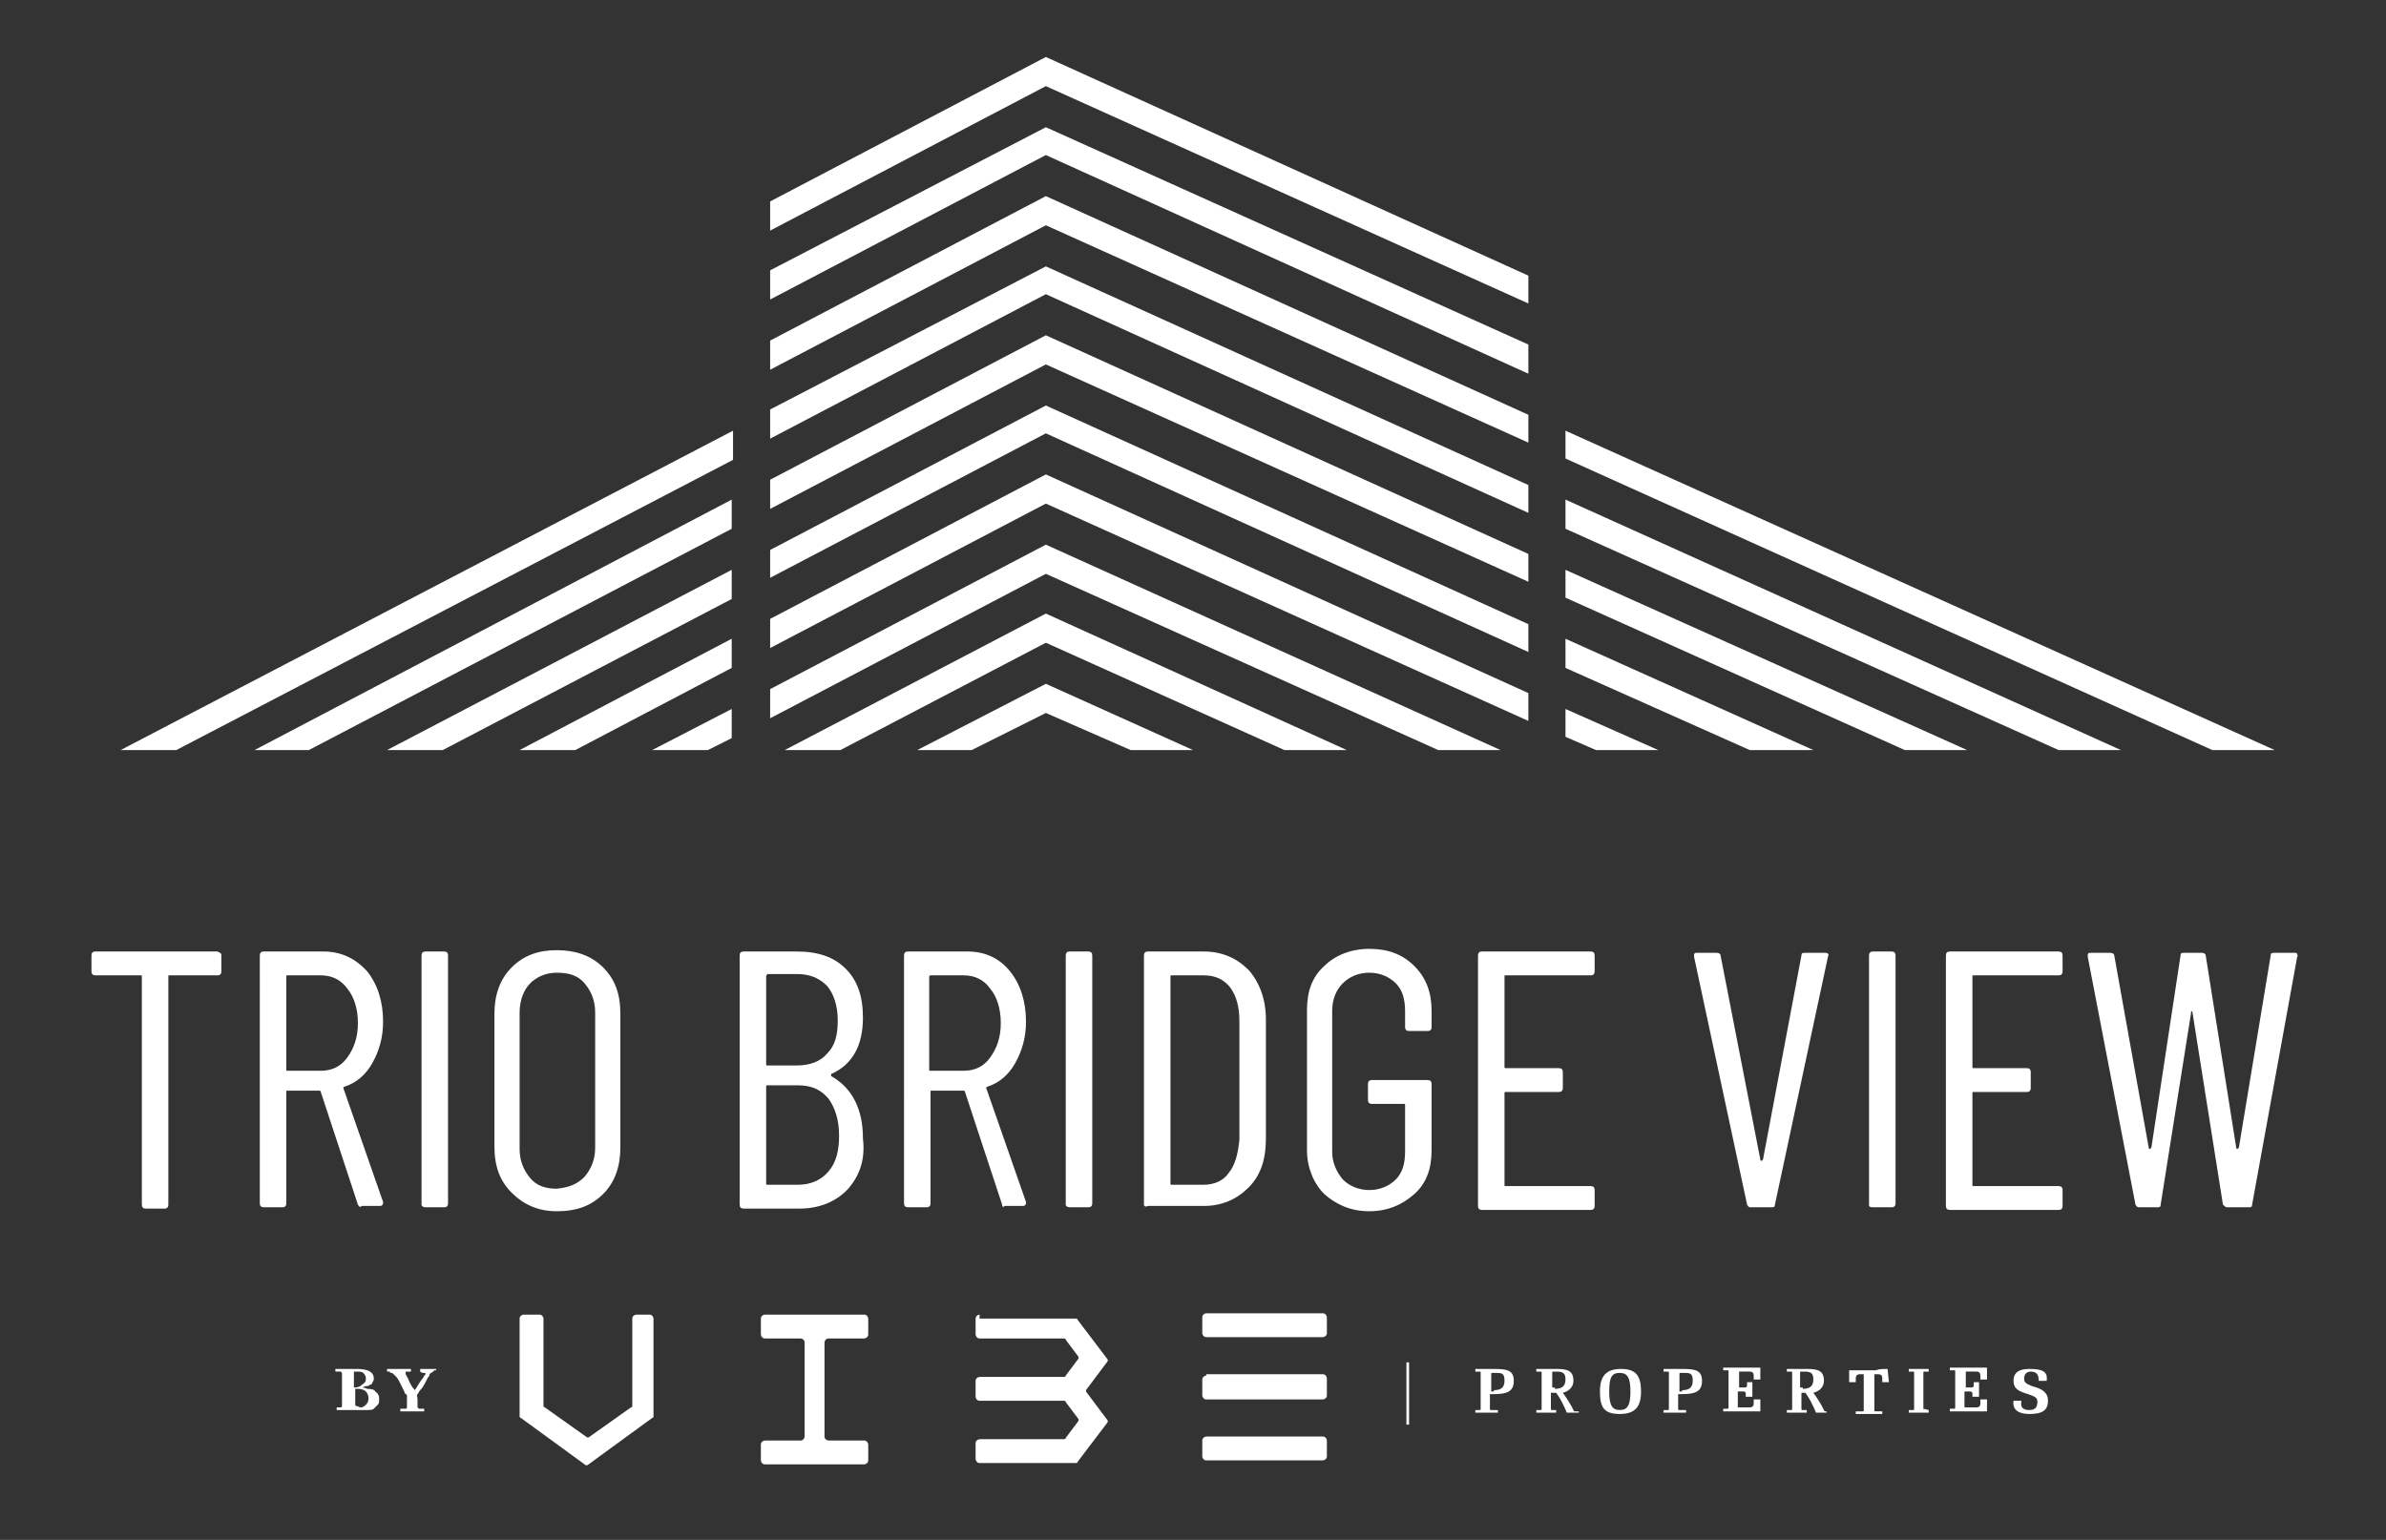 <?xml version="1.0" encoding="UTF-8"?> <!-- Generator: Adobe Illustrator 26.1.0, SVG Export Plug-In . SVG Version: 6.00 Build 0) --> <svg xmlns="http://www.w3.org/2000/svg" xmlns:xlink="http://www.w3.org/1999/xlink" version="1.1" id="Layer_1" x="0px" y="0px" width="180px" height="116.2px" viewBox="0 0 180 116.2" style="enable-background:new 0 0 180 116.2;" xml:space="preserve"><rect x="0" y="0" width="180" height="116.2" fill="#333333" stroke="none"/> <style type="text/css"> .st0{fill:#FFFFFF;} .st1{fill:#F8B353;} .st2{fill:#595A5C;} </style> <g> <g> <path class="st0" d="M16.7,72.1v1.2c0,0.2-0.1,0.3-0.3,0.3h-3.6c-0.1,0-0.1,0-0.1,0.1v17.2c0,0.2-0.1,0.3-0.3,0.3H11 c-0.2,0-0.3-0.1-0.3-0.3V73.7c0-0.1,0-0.1-0.1-0.1H7.2c-0.2,0-0.3-0.1-0.3-0.3v-1.2c0-0.2,0.1-0.3,0.3-0.3h9.2 C16.6,71.9,16.7,71.9,16.7,72.1"></path> <path class="st0" d="M27,90.9l-2.8-8.5c0-0.1-0.1-0.1-0.1-0.1h-2.4c-0.1,0-0.1,0-0.1,0.1v8.4c0,0.2-0.1,0.3-0.3,0.3h-1.4 c-0.2,0-0.3-0.1-0.3-0.3V72.1c0-0.2,0.1-0.3,0.3-0.3h4.5c1.3,0,2.4,0.5,3.3,1.5c0.8,1,1.2,2.3,1.2,3.8c0,1.2-0.3,2.2-0.8,3.1 c-0.5,0.9-1.2,1.5-2.1,1.8c-0.1,0-0.1,0.1-0.1,0.1l3,8.6l0,0.1c0,0.1-0.1,0.2-0.2,0.2h-1.4C27.2,91.1,27.1,91.1,27,90.9 M21.6,73.7v7c0,0.1,0,0.1,0.1,0.1h2.5c0.8,0,1.5-0.3,2-1c0.5-0.7,0.8-1.5,0.8-2.6c0-1.1-0.3-2-0.8-2.6c-0.5-0.7-1.2-1-2-1h-2.5 C21.6,73.6,21.6,73.6,21.6,73.7"></path> <path class="st0" d="M31.8,90.9V72.1c0-0.2,0.1-0.3,0.3-0.3h1.4c0.2,0,0.3,0.1,0.3,0.3v18.7c0,0.2-0.1,0.3-0.3,0.3h-1.4 C31.9,91.1,31.8,91,31.8,90.9"></path> <path class="st0" d="M38.6,90c-0.9-0.9-1.3-2-1.3-3.5V76.5c0-1.4,0.4-2.6,1.3-3.5c0.9-0.9,2-1.3,3.4-1.3c1.4,0,2.6,0.4,3.5,1.3 c0.9,0.9,1.3,2,1.3,3.5v10.1c0,1.4-0.4,2.6-1.3,3.5c-0.9,0.9-2,1.3-3.5,1.3C40.6,91.4,39.5,90.9,38.6,90 M44.1,88.8 c0.5-0.6,0.8-1.3,0.8-2.2V76.4c0-0.9-0.3-1.6-0.8-2.2c-0.5-0.6-1.2-0.8-2.1-0.8c-0.8,0-1.5,0.3-2,0.8s-0.8,1.3-0.8,2.2v10.3 c0,0.9,0.3,1.6,0.8,2.2s1.2,0.8,2,0.8C42.9,89.6,43.5,89.4,44.1,88.8"></path> <path class="st0" d="M63.9,89.8c-0.9,0.9-2.1,1.4-3.6,1.4h-4.2c-0.2,0-0.3-0.1-0.3-0.3V72.1c0-0.2,0.1-0.3,0.3-0.3h4 c1.6,0,2.8,0.4,3.7,1.3c0.9,0.9,1.3,2.1,1.3,3.7c0,2.1-0.8,3.5-2.3,4.2c0,0-0.1,0-0.1,0.1s0,0,0,0.1c1.6,0.9,2.4,2.5,2.4,4.7 C65.3,87.6,64.8,88.8,63.9,89.8 M57.8,73.7v6.6c0,0.1,0,0.1,0.1,0.1h2.2c1,0,1.8-0.3,2.3-0.9c0.6-0.6,0.8-1.4,0.8-2.5 c0-1.1-0.3-2-0.8-2.6c-0.6-0.6-1.3-0.9-2.3-0.9h-2.2C57.8,73.6,57.8,73.6,57.8,73.7 M62.5,88.4c0.6-0.7,0.8-1.6,0.8-2.7 c0-1.2-0.3-2.1-0.8-2.8c-0.6-0.7-1.3-1-2.3-1h-2.3c-0.1,0-0.1,0-0.1,0.1v7.3c0,0.1,0,0.1,0.1,0.1h2.3 C61.1,89.4,61.9,89.1,62.5,88.4"></path> <path class="st0" d="M75.6,90.9l-2.8-8.5c0-0.1-0.1-0.1-0.1-0.1h-2.4c-0.1,0-0.1,0-0.1,0.1v8.4c0,0.2-0.1,0.3-0.3,0.3h-1.4 c-0.2,0-0.3-0.1-0.3-0.3V72.1c0-0.2,0.1-0.3,0.3-0.3H73c1.3,0,2.4,0.5,3.2,1.5s1.2,2.3,1.2,3.8c0,1.2-0.3,2.2-0.8,3.1 c-0.5,0.9-1.2,1.5-2.1,1.8c-0.1,0-0.1,0.1-0.1,0.1l3,8.6l0,0.1c0,0.1-0.1,0.2-0.2,0.2h-1.4C75.7,91.1,75.6,91.1,75.6,90.9 M70.1,73.7v7c0,0.1,0,0.1,0.1,0.1h2.5c0.8,0,1.5-0.3,2-1c0.5-0.7,0.8-1.5,0.8-2.6c0-1.1-0.3-2-0.8-2.6c-0.5-0.7-1.2-1-2-1h-2.5 C70.2,73.6,70.1,73.6,70.1,73.7"></path> <path class="st0" d="M80.4,90.9V72.1c0-0.2,0.1-0.3,0.3-0.3h1.4c0.2,0,0.3,0.1,0.3,0.3v18.7c0,0.2-0.1,0.3-0.3,0.3h-1.4 C80.5,91.1,80.4,91,80.4,90.9"></path> <path class="st0" d="M86.3,90.9V72.1c0-0.2,0.1-0.3,0.3-0.3h4.2c1.4,0,2.5,0.5,3.4,1.4c0.8,0.9,1.3,2.2,1.3,3.7v9 c0,1.6-0.4,2.8-1.3,3.7s-2,1.4-3.4,1.4h-4.2C86.4,91.1,86.3,91,86.3,90.9 M88.4,89.4l2.4,0c0.8,0,1.5-0.3,1.9-0.9 c0.5-0.6,0.7-1.5,0.8-2.5v-8.9c0-1.1-0.2-1.9-0.7-2.6c-0.5-0.6-1.1-0.9-2-0.9h-2.4c-0.1,0-0.1,0-0.1,0.1v15.6 C88.3,89.4,88.3,89.4,88.4,89.4"></path> <path class="st0" d="M99.9,90.1c-0.8-0.8-1.3-2-1.3-3.3V76.2c0-1.4,0.4-2.5,1.3-3.3c0.8-0.8,2-1.3,3.4-1.3c1.4,0,2.5,0.4,3.4,1.3 s1.3,2,1.3,3.4v1.2c0,0.2-0.1,0.3-0.3,0.3h-1.4c-0.2,0-0.3-0.1-0.3-0.3v-1.2c0-0.9-0.2-1.6-0.7-2.1c-0.5-0.5-1.2-0.8-2-0.8 c-0.8,0-1.5,0.3-2,0.8c-0.5,0.5-0.8,1.2-0.8,2.1v10.6c0,0.8,0.3,1.5,0.8,2.1c0.5,0.5,1.2,0.8,2,0.8c0.8,0,1.5-0.3,2-0.8 c0.5-0.5,0.7-1.2,0.7-2.1v-3.5c0-0.1,0-0.1-0.1-0.1h-2.4c-0.2,0-0.3-0.1-0.3-0.3v-1.2c0-0.2,0.1-0.3,0.3-0.3h4.2 c0.2,0,0.3,0.1,0.3,0.3v5c0,1.4-0.4,2.5-1.3,3.3c-0.9,0.8-2,1.3-3.4,1.3C101.9,91.4,100.8,90.9,99.9,90.1"></path> <path class="st0" d="M120,73.6h-6.4c-0.1,0-0.1,0-0.1,0.1v6.8c0,0.1,0,0.1,0.1,0.1h4c0.2,0,0.3,0.1,0.3,0.3v1.2 c0,0.2-0.1,0.3-0.3,0.3h-4c-0.1,0-0.1,0-0.1,0.1v6.9c0,0.1,0,0.1,0.1,0.1h6.4c0.2,0,0.3,0.1,0.3,0.3v1.2c0,0.2-0.1,0.3-0.3,0.3 h-8.2c-0.2,0-0.3-0.1-0.3-0.3V72.1c0-0.2,0.1-0.3,0.3-0.3h8.2c0.2,0,0.3,0.1,0.3,0.3v1.2C120.3,73.5,120.2,73.6,120,73.6"></path> <path class="st0" d="M131.8,90.9l-4-18.7v-0.1c0-0.2,0.1-0.2,0.2-0.2h1.5c0.2,0,0.3,0.1,0.3,0.2l3,15.4c0,0,0,0.1,0.1,0.1 c0,0,0,0,0.1-0.1l2.9-15.4c0-0.2,0.1-0.2,0.3-0.2h1.5c0.2,0,0.3,0.1,0.2,0.3l-4,18.7c0,0.2-0.1,0.2-0.3,0.2h-1.6 C132,91.1,131.9,91.1,131.8,90.9"></path> <path class="st0" d="M141,90.9V72.1c0-0.2,0.1-0.3,0.3-0.3h1.4c0.2,0,0.3,0.1,0.3,0.3v18.7c0,0.2-0.1,0.3-0.3,0.3h-1.4 C141,91.1,141,91,141,90.9"></path> <path class="st0" d="M155.3,73.6h-6.4c-0.1,0-0.1,0-0.1,0.1v6.8c0,0.1,0,0.1,0.1,0.1h4c0.2,0,0.3,0.1,0.3,0.3v1.2 c0,0.2-0.1,0.3-0.3,0.3h-4c-0.1,0-0.1,0-0.1,0.1v6.9c0,0.1,0,0.1,0.1,0.1h6.4c0.2,0,0.3,0.1,0.3,0.3v1.2c0,0.2-0.1,0.3-0.3,0.3 h-8.2c-0.2,0-0.3-0.1-0.3-0.3V72.1c0-0.2,0.1-0.3,0.3-0.3h8.2c0.2,0,0.3,0.1,0.3,0.3v1.2C155.6,73.5,155.5,73.6,155.3,73.6"></path> <path class="st0" d="M161.1,90.9l-3.6-18.7v-0.1c0-0.2,0.1-0.2,0.2-0.2h1.5c0.2,0,0.3,0.1,0.3,0.2l2.6,14.5c0,0,0,0.1,0.1,0.1 c0,0,0,0,0.1-0.1l2.2-14.5c0-0.2,0.1-0.2,0.3-0.2h1.3c0.2,0,0.3,0.1,0.3,0.2l2.3,14.5c0,0,0,0.1,0.1,0.1c0,0,0,0,0.1-0.1l2.4-14.5 c0-0.2,0.1-0.2,0.3-0.2h1.5c0.1,0,0.2,0,0.2,0.1c0,0.1,0.1,0.1,0,0.2l-3.4,18.7c0,0.2-0.1,0.2-0.3,0.2H168c-0.1,0-0.2-0.1-0.3-0.2 l-2.3-14.5c0,0,0-0.1-0.1-0.1c0,0,0,0,0,0.1L163,90.9c0,0.2-0.1,0.2-0.3,0.2h-1.3C161.3,91.1,161.2,91.1,161.1,90.9"></path> </g> <polygon class="st0" points="160,56.6 118.1,37.7 118.1,39.9 155.3,56.6 "></polygon> <polygon class="st0" points="171.6,56.6 118.1,32.5 118.1,34.6 166.9,56.6 "></polygon> <polygon class="st0" points="148.4,56.6 118.1,43 118.1,45.1 143.7,56.6 "></polygon> <polygon class="st0" points="23.3,56.6 55.2,39.9 55.2,37.7 19.2,56.6 "></polygon> <polygon class="st0" points="78.9,46.3 59.2,56.6 63.4,56.6 78.9,48.5 96.9,56.6 101.6,56.6 "></polygon> <polygon class="st0" points="136.8,56.6 118.1,48.2 118.1,50.4 132,56.6 "></polygon> <polygon class="st0" points="55.2,50.4 55.2,48.2 39.2,56.6 43.4,56.6 "></polygon> <polygon class="st0" points="55.2,53.5 49.2,56.6 53.4,56.6 55.2,55.7 "></polygon> <polygon class="st0" points="55.2,43 29.2,56.6 33.4,56.6 55.2,45.2 "></polygon> <polygon class="st0" points="78.9,51.6 69.2,56.6 73.3,56.6 78.9,53.8 85.3,56.6 90,56.6 "></polygon> <polygon class="st0" points="78.9,32.7 115.3,49.2 115.3,47.1 78.9,30.6 58.1,41.5 58.1,43.6 "></polygon> <polygon class="st0" points="78.9,38 115.3,54.4 115.3,52.3 78.9,35.8 58.1,46.7 58.1,48.9 "></polygon> <polygon class="st0" points="78.9,43.3 108.5,56.6 113.2,56.6 78.9,41.1 58.1,52 58.1,54.2 "></polygon> <polygon class="st0" points="13.3,56.6 55.3,34.7 55.3,32.5 9.1,56.6 "></polygon> <polygon class="st0" points="78.9,27.5 115.3,43.9 115.3,41.8 78.9,25.3 58.1,36.2 58.1,38.4 "></polygon> <polygon class="st0" points="125.1,56.6 118.1,53.5 118.1,55.6 120.4,56.6 "></polygon> <polygon class="st0" points="78.9,22.2 115.3,38.7 115.3,36.6 78.9,20.1 58.1,30.9 58.1,33.1 "></polygon> <polygon class="st0" points="78.9,11.7 115.3,28.2 115.3,26 78.9,9.6 58.1,20.4 58.1,22.6 "></polygon> <polygon class="st0" points="78.9,6.5 115.3,22.9 115.3,20.8 78.9,4.3 58.1,15.2 58.1,17.4 "></polygon> <polygon class="st0" points="78.9,17 115.3,33.4 115.3,31.3 78.9,14.8 58.1,25.7 58.1,27.9 "></polygon> <g> <g> <path class="st0" d="M112.7,103.3c1,0,1.5,0.1,1.5,0.9c0,0.8-0.5,1-1.5,1h-0.3v1.1c0,0.1,0,0.1,0.1,0.1h0.5c0,0,0,0,0,0v0.2 c0,0,0,0,0,0h-1.7c0,0,0,0,0,0v-0.2c0,0,0,0,0,0h0.3c0.1,0,0.1,0,0.1-0.1v-2.7c0-0.1,0-0.1-0.1-0.1h-0.3c0,0,0,0,0,0v-0.2 c0,0,0,0,0,0H112.7z M112.7,104.9c0.4,0,0.8-0.1,0.8-0.7c0-0.6-0.2-0.6-0.7-0.6h-0.2c-0.1,0-0.1,0-0.1,0.1v1.3H112.7z"></path> <path class="st0" d="M119.1,106.4C119.1,106.4,119.1,106.4,119.1,106.4l0,0.2c0,0,0,0,0,0h-0.9c0,0,0,0,0,0 c-0.2-0.5-0.5-1.1-0.8-1.5H117v1.2c0,0.1,0,0.1,0.1,0.1h0.3c0,0,0,0,0,0v0.2c0,0,0,0,0,0h-1.5c0,0,0,0,0,0v-0.2c0,0,0,0,0,0h0.3 c0.1,0,0.1,0,0.1-0.1v-2.7c0-0.1,0-0.1-0.1-0.1h-0.3c0,0,0,0,0,0v-0.2c0,0,0,0,0,0h1.5c0.8,0,1.3,0.1,1.3,0.9 c0,0.5-0.4,0.8-0.8,0.9c0.3,0.4,0.6,0.9,0.8,1.3c0,0.1,0.1,0.1,0.1,0.1H119.1z M117.3,104.8c0.4,0,0.8-0.1,0.8-0.7 c0-0.5-0.2-0.6-0.7-0.6h-0.2c-0.1,0-0.1,0-0.1,0.1v1.1H117.3z"></path> <path class="st0" d="M123.8,105c0,1.1-0.4,1.7-1.6,1.7c-1.2,0-1.5-0.5-1.5-1.7c0-1.2,0.5-1.7,1.6-1.7 C123.4,103.3,123.8,103.8,123.8,105 M121.4,105c0,1,0.2,1.4,0.8,1.4c0.6,0,0.8-0.4,0.8-1.4c0-1-0.2-1.4-0.8-1.4 C121.6,103.6,121.4,103.9,121.4,105"></path> <path class="st0" d="M73.9,99.2c-0.1,0-0.3,0.1-0.3,0.3v1.2c0,0.1,0.1,0.3,0.3,0.3h6.3c0.1,0,0.2,0,0.2,0.1l0.9,1.2 c0.1,0.1,0.1,0.2,0,0.3l-0.9,1.2c0,0.1-0.1,0.1-0.2,0.1h-6.3c-0.1,0-0.3,0.1-0.3,0.3v1.2c0,0.1,0.1,0.3,0.3,0.3h6.3 c0.1,0,0.2,0,0.2,0.1l0.9,1.2c0.1,0.1,0.1,0.2,0,0.3l-0.9,1.2c0,0.1-0.1,0.1-0.2,0.1h-6.3c-0.1,0-0.3,0.1-0.3,0.3v1.2 c0,0.1,0.1,0.3,0.3,0.3h7.2c0.1,0,0.2,0,0.2-0.1l2.2-2.9c0.1-0.1,0.1-0.2,0-0.3l-1.5-2c-0.1-0.1-0.1-0.2,0-0.3l1.5-2 c0.1-0.1,0.1-0.2,0-0.3l-2.2-2.9c0-0.1-0.1-0.1-0.2-0.1H73.9z"></path> <path class="st0" d="M91,99.1c-0.1,0-0.3,0.1-0.3,0.3v1.2c0,0.1,0.1,0.3,0.3,0.3h8.8c0.1,0,0.3-0.1,0.3-0.3v-1.2 c0-0.1-0.1-0.3-0.3-0.3H91z"></path> <path class="st0" d="M91,108.4c-0.1,0-0.3,0.1-0.3,0.3v1.2c0,0.1,0.1,0.3,0.3,0.3h8.8c0.1,0,0.3-0.1,0.3-0.3v-1.2 c0-0.1-0.1-0.3-0.3-0.3H91z"></path> <path class="st0" d="M91,103.8c-0.1,0-0.3,0.1-0.3,0.3v1.2c0,0.1,0.1,0.3,0.3,0.3h8.8c0.1,0,0.3-0.1,0.3-0.3V104 c0-0.1-0.1-0.3-0.3-0.3H91z"></path> <path class="st0" d="M57.7,99.2c-0.1,0-0.3,0.1-0.3,0.3v1.2c0,0.1,0.1,0.3,0.3,0.3h2.7c0.1,0,0.3,0.1,0.3,0.3v7.1 c0,0.1-0.1,0.3-0.3,0.3h-2.7c-0.1,0-0.3,0.1-0.3,0.3v1.2c0,0.1,0.1,0.3,0.3,0.3h7.5c0.1,0,0.3-0.1,0.3-0.3v-1.2 c0-0.1-0.1-0.3-0.3-0.3h-2.7c-0.1,0-0.3-0.1-0.3-0.3v-7.1c0-0.1,0.1-0.3,0.3-0.3h2.7c0.1,0,0.3-0.1,0.3-0.3v-1.2 c0-0.1-0.1-0.3-0.3-0.3H57.7z"></path> <path class="st0" d="M48,99.2c-0.1,0-0.3,0.1-0.3,0.3v6.5c0,0.1,0,0.2-0.1,0.2l-3.1,2.2c-0.1,0.1-0.2,0.1-0.3,0l-3.1-2.2 c-0.1,0-0.1-0.1-0.1-0.2v-6.5c0-0.1-0.1-0.3-0.3-0.3h-1.2c-0.1,0-0.3,0.1-0.3,0.3v7.3c0,0.1,0,0.2,0.1,0.2l4.8,3.5 c0.1,0.1,0.2,0.1,0.3,0l4.8-3.5c0.1,0,0.1-0.1,0.1-0.2v-7.3c0-0.1-0.1-0.3-0.3-0.3H48z"></path> <path class="st0" d="M126.9,103.3c1,0,1.5,0.1,1.5,0.9c0,0.8-0.5,1-1.5,1h-0.3v1.1c0,0.1,0,0.1,0.1,0.1h0.5c0,0,0,0,0,0v0.2 c0,0,0,0,0,0h-1.7c0,0,0,0,0,0v-0.2c0,0,0,0,0,0h0.3c0.1,0,0.1,0,0.1-0.1v-2.7c0-0.1,0-0.1-0.1-0.1h-0.3c0,0,0,0,0,0v-0.2 c0,0,0,0,0,0H126.9z M126.9,104.9c0.4,0,0.8-0.1,0.8-0.7c0-0.6-0.2-0.6-0.7-0.6h-0.2c-0.1,0-0.1,0-0.1,0.1v1.3H126.9z"></path> <path class="st0" d="M132.2,105.4C132.2,105.5,132.2,105.5,132.2,105.4l-0.5,0c0,0,0,0,0,0v-0.2c0-0.1,0-0.2-0.2-0.2h-0.4v1.2 h0.9c0.2,0,0.3-0.1,0.3-0.3v-0.3c0,0,0,0,0,0h0.5c0,0,0,0,0,0l0,0.9c0,0,0,0,0,0h-2.8c0,0,0,0,0,0v-0.2c0,0,0,0,0,0h0.3 c0.1,0,0.1,0,0.1-0.1v-2.7c0-0.1,0-0.1-0.1-0.1h-0.3c0,0,0,0,0,0v-0.2c0,0,0,0,0,0h1.7c0.4,0,0.7,0,1.1,0c0,0,0,0,0,0l0,0.9 c0,0,0,0,0,0h-0.5c0,0,0,0,0,0v-0.3c0-0.2-0.1-0.3-0.3-0.3h-0.8v1.2h0.4c0.1,0,0.2,0,0.2-0.2v-0.2c0,0,0,0,0,0h0.4c0,0,0,0,0,0 C132.2,104.8,132.2,105.1,132.2,105.4"></path> <path class="st0" d="M137.8,106.4C137.8,106.4,137.9,106.4,137.8,106.4l0,0.2c0,0,0,0,0,0H137c0,0,0,0,0,0 c-0.2-0.5-0.5-1.1-0.8-1.5h-0.3v1.2c0,0.1,0,0.1,0.1,0.1h0.3c0,0,0,0,0,0v0.2c0,0,0,0,0,0h-1.5c0,0,0,0,0,0v-0.2c0,0,0,0,0,0h0.3 c0.1,0,0.1,0,0.1-0.1v-2.7c0-0.1,0-0.1-0.1-0.1h-0.3c0,0,0,0,0,0v-0.2c0,0,0,0,0,0h1.5c0.8,0,1.3,0.1,1.3,0.9 c0,0.5-0.4,0.8-0.8,0.9c0.3,0.4,0.6,0.9,0.8,1.3c0,0.1,0.1,0.1,0.1,0.1H137.8z M136,104.8c0.4,0,0.8-0.1,0.8-0.7 c0-0.5-0.2-0.6-0.7-0.6h-0.2c-0.1,0-0.1,0-0.1,0.1v1.1H136z"></path> <path class="st0" d="M142.4,103.3C142.5,103.3,142.5,103.3,142.4,103.3l0.1,1c0,0,0,0,0,0H142c0,0,0,0,0,0v-0.3 c0-0.2-0.1-0.3-0.3-0.3h-0.3v2.7c0,0.1,0,0.1,0.1,0.1h0.5c0,0,0,0,0,0v0.2c0,0,0,0,0,0H140c0,0,0,0,0,0v-0.2c0,0,0,0,0,0h0.5 c0.1,0,0.1,0,0.1-0.1v-2.7h-0.3c-0.2,0-0.3,0.1-0.3,0.3v0.3c0,0,0,0,0,0h-0.5c0,0,0,0,0,0l0-0.9c0,0,0,0,0,0c0.5,0,0.6,0,1,0h1 C141.8,103.3,142,103.3,142.4,103.3"></path> <path class="st0" d="M145.1,106.3C145.1,106.4,145.2,106.4,145.1,106.3l0.4,0.1c0,0,0,0,0,0v0.2c0,0,0,0,0,0h-1.5c0,0,0,0,0,0 v-0.2c0,0,0,0,0,0h0.3c0.1,0,0.1,0,0.1-0.1v-2.7c0-0.1,0-0.1-0.1-0.1h-0.3c0,0,0,0,0,0v-0.2c0,0,0,0,0,0h1.5c0,0,0,0,0,0v0.2 c0,0,0,0,0,0h-0.3c-0.1,0-0.1,0-0.1,0.1V106.3z"></path> <path class="st0" d="M149.3,105.4C149.3,105.5,149.3,105.5,149.3,105.4l-0.5,0c0,0,0,0,0,0v-0.2c0-0.1,0-0.2-0.2-0.2h-0.4v1.2 h0.9c0.2,0,0.3-0.1,0.3-0.3v-0.3c0,0,0,0,0,0h0.5c0,0,0,0,0,0l0,0.9c0,0,0,0,0,0h-2.8c0,0,0,0,0,0v-0.2c0,0,0,0,0,0h0.3 c0.1,0,0.1,0,0.1-0.1v-2.7c0-0.1,0-0.1-0.1-0.1h-0.3c0,0,0,0,0,0v-0.2c0,0,0,0,0,0h1.7c0.4,0,0.7,0,1.1,0c0,0,0,0,0,0l0,0.9 c0,0,0,0,0,0h-0.5c0,0,0,0,0,0v-0.3c0-0.2-0.1-0.3-0.3-0.3h-0.8v1.2h0.4c0.1,0,0.2,0,0.2-0.2v-0.2c0,0,0,0,0,0h0.4c0,0,0,0,0,0 C149.3,104.8,149.3,105.1,149.3,105.4"></path> <path class="st0" d="M154.4,104.2h-0.6c0,0,0,0,0,0c0-0.4-0.1-0.7-0.6-0.7c-0.3,0-0.5,0.2-0.5,0.5c0,0.3,0.1,0.4,0.6,0.6 c0.8,0.2,1.2,0.5,1.2,1.1c0,0.7-0.4,1-1.4,1c-0.8,0-1.3-0.3-1.2-1c0,0,0,0,0,0h0.6c0,0,0,0,0,0c-0.1,0.5,0.1,0.7,0.6,0.7 c0.5,0,0.6-0.3,0.6-0.6c0-0.3-0.1-0.4-0.7-0.6c-0.7-0.2-1.1-0.4-1.1-1c0-0.7,0.5-0.9,1.2-0.9 C154.1,103.3,154.5,103.5,154.4,104.2C154.4,104.2,154.4,104.2,154.4,104.2"></path> <path class="st0" d="M106.3,107.5h-0.2c0,0,0,0,0,0v-4.7c0,0,0,0,0,0h0.2c0,0,0,0,0,0L106.3,107.5 C106.4,107.4,106.3,107.5,106.3,107.5"></path> </g> <g> <path class="st0" d="M28.3,105c0.1,0.1,0.2,0.1,0.2,0.2c0.1,0.1,0.1,0.2,0.1,0.4c0,0.2,0,0.3-0.1,0.4c-0.1,0.1-0.2,0.2-0.3,0.3 c-0.1,0.1-0.3,0.1-0.5,0.1c-0.2,0-0.4,0-0.6,0h-1.7v-0.2c0,0,0.1,0,0.2,0c0.1,0,0.1,0,0.1,0c0.1,0,0.1-0.1,0.1-0.1 c0,0,0-0.1,0-0.1v-2.3c0-0.1,0-0.1,0-0.1c0,0-0.1-0.1-0.1-0.1c0,0-0.1,0-0.2,0c-0.1,0-0.1,0-0.2,0v-0.2h1.7 c0.4,0,0.8,0.1,0.9,0.2c0.2,0.1,0.3,0.3,0.3,0.5c0,0.1,0,0.2-0.1,0.3c0,0.1-0.1,0.2-0.2,0.2c-0.1,0.1-0.2,0.1-0.3,0.1 c-0.1,0-0.2,0.1-0.3,0.1v0c0.1,0,0.2,0,0.4,0.1C28.1,104.8,28.3,104.9,28.3,105z M27.6,104c0-0.2-0.1-0.3-0.2-0.4 c-0.1-0.1-0.3-0.1-0.5-0.1c0,0-0.1,0-0.1,0c0,0-0.1,0-0.1,0v1.2h0.1c0.2,0,0.4-0.1,0.5-0.2C27.6,104.3,27.6,104.2,27.6,104z M27.8,105.5c0-0.2-0.1-0.4-0.2-0.5c-0.1-0.1-0.3-0.2-0.6-0.2c0,0-0.1,0-0.1,0c0,0-0.1,0-0.1,0v1.2c0,0.1,0.1,0.1,0.1,0.1 c0.1,0,0.2,0.1,0.3,0.1c0.2,0,0.3-0.1,0.4-0.2C27.7,105.9,27.8,105.8,27.8,105.5z"></path> <path class="st0" d="M32.9,103.4c-0.1,0-0.1,0-0.1,0c0,0-0.1,0-0.1,0.1c-0.1,0-0.1,0.1-0.2,0.1c-0.1,0.1-0.1,0.1-0.1,0.2 c-0.1,0.1-0.2,0.3-0.3,0.5c-0.1,0.2-0.2,0.4-0.4,0.6c-0.1,0.1-0.1,0.2-0.2,0.3s0,0.2,0,0.4v0.5c0,0.1,0,0.1,0,0.1 c0,0,0.1,0.1,0.1,0.1c0,0,0.1,0,0.2,0c0.1,0,0.1,0,0.2,0v0.2h-1.8v-0.2c0,0,0.1,0,0.2,0c0.1,0,0.1,0,0.2,0c0.1,0,0.1-0.1,0.1-0.1 c0,0,0-0.1,0-0.1v-0.6c0,0,0-0.1,0-0.1c0,0,0-0.1,0-0.1c0,0,0-0.1-0.1-0.1c0,0-0.1-0.1-0.1-0.2c-0.1-0.2-0.2-0.4-0.3-0.6 c-0.1-0.2-0.2-0.4-0.3-0.5c-0.1-0.1-0.1-0.1-0.2-0.2c-0.1-0.1-0.1-0.1-0.2-0.1c0,0-0.1,0-0.1-0.1c-0.1,0-0.1,0-0.2,0v-0.2H31v0.2 c-0.2,0-0.3,0-0.3,0c-0.1,0-0.1,0-0.1,0.1c0,0,0,0,0,0.1c0,0,0.1,0.1,0.1,0.2c0.1,0.1,0.1,0.2,0.2,0.4c0.1,0.2,0.2,0.4,0.4,0.6 c0.3-0.5,0.5-0.8,0.6-0.9c0.1-0.2,0.2-0.3,0.2-0.3c0-0.1,0-0.1-0.1-0.1c-0.1,0-0.2,0-0.3-0.1v-0.2h1.2V103.4z"></path> </g> </g> </g> </svg> 